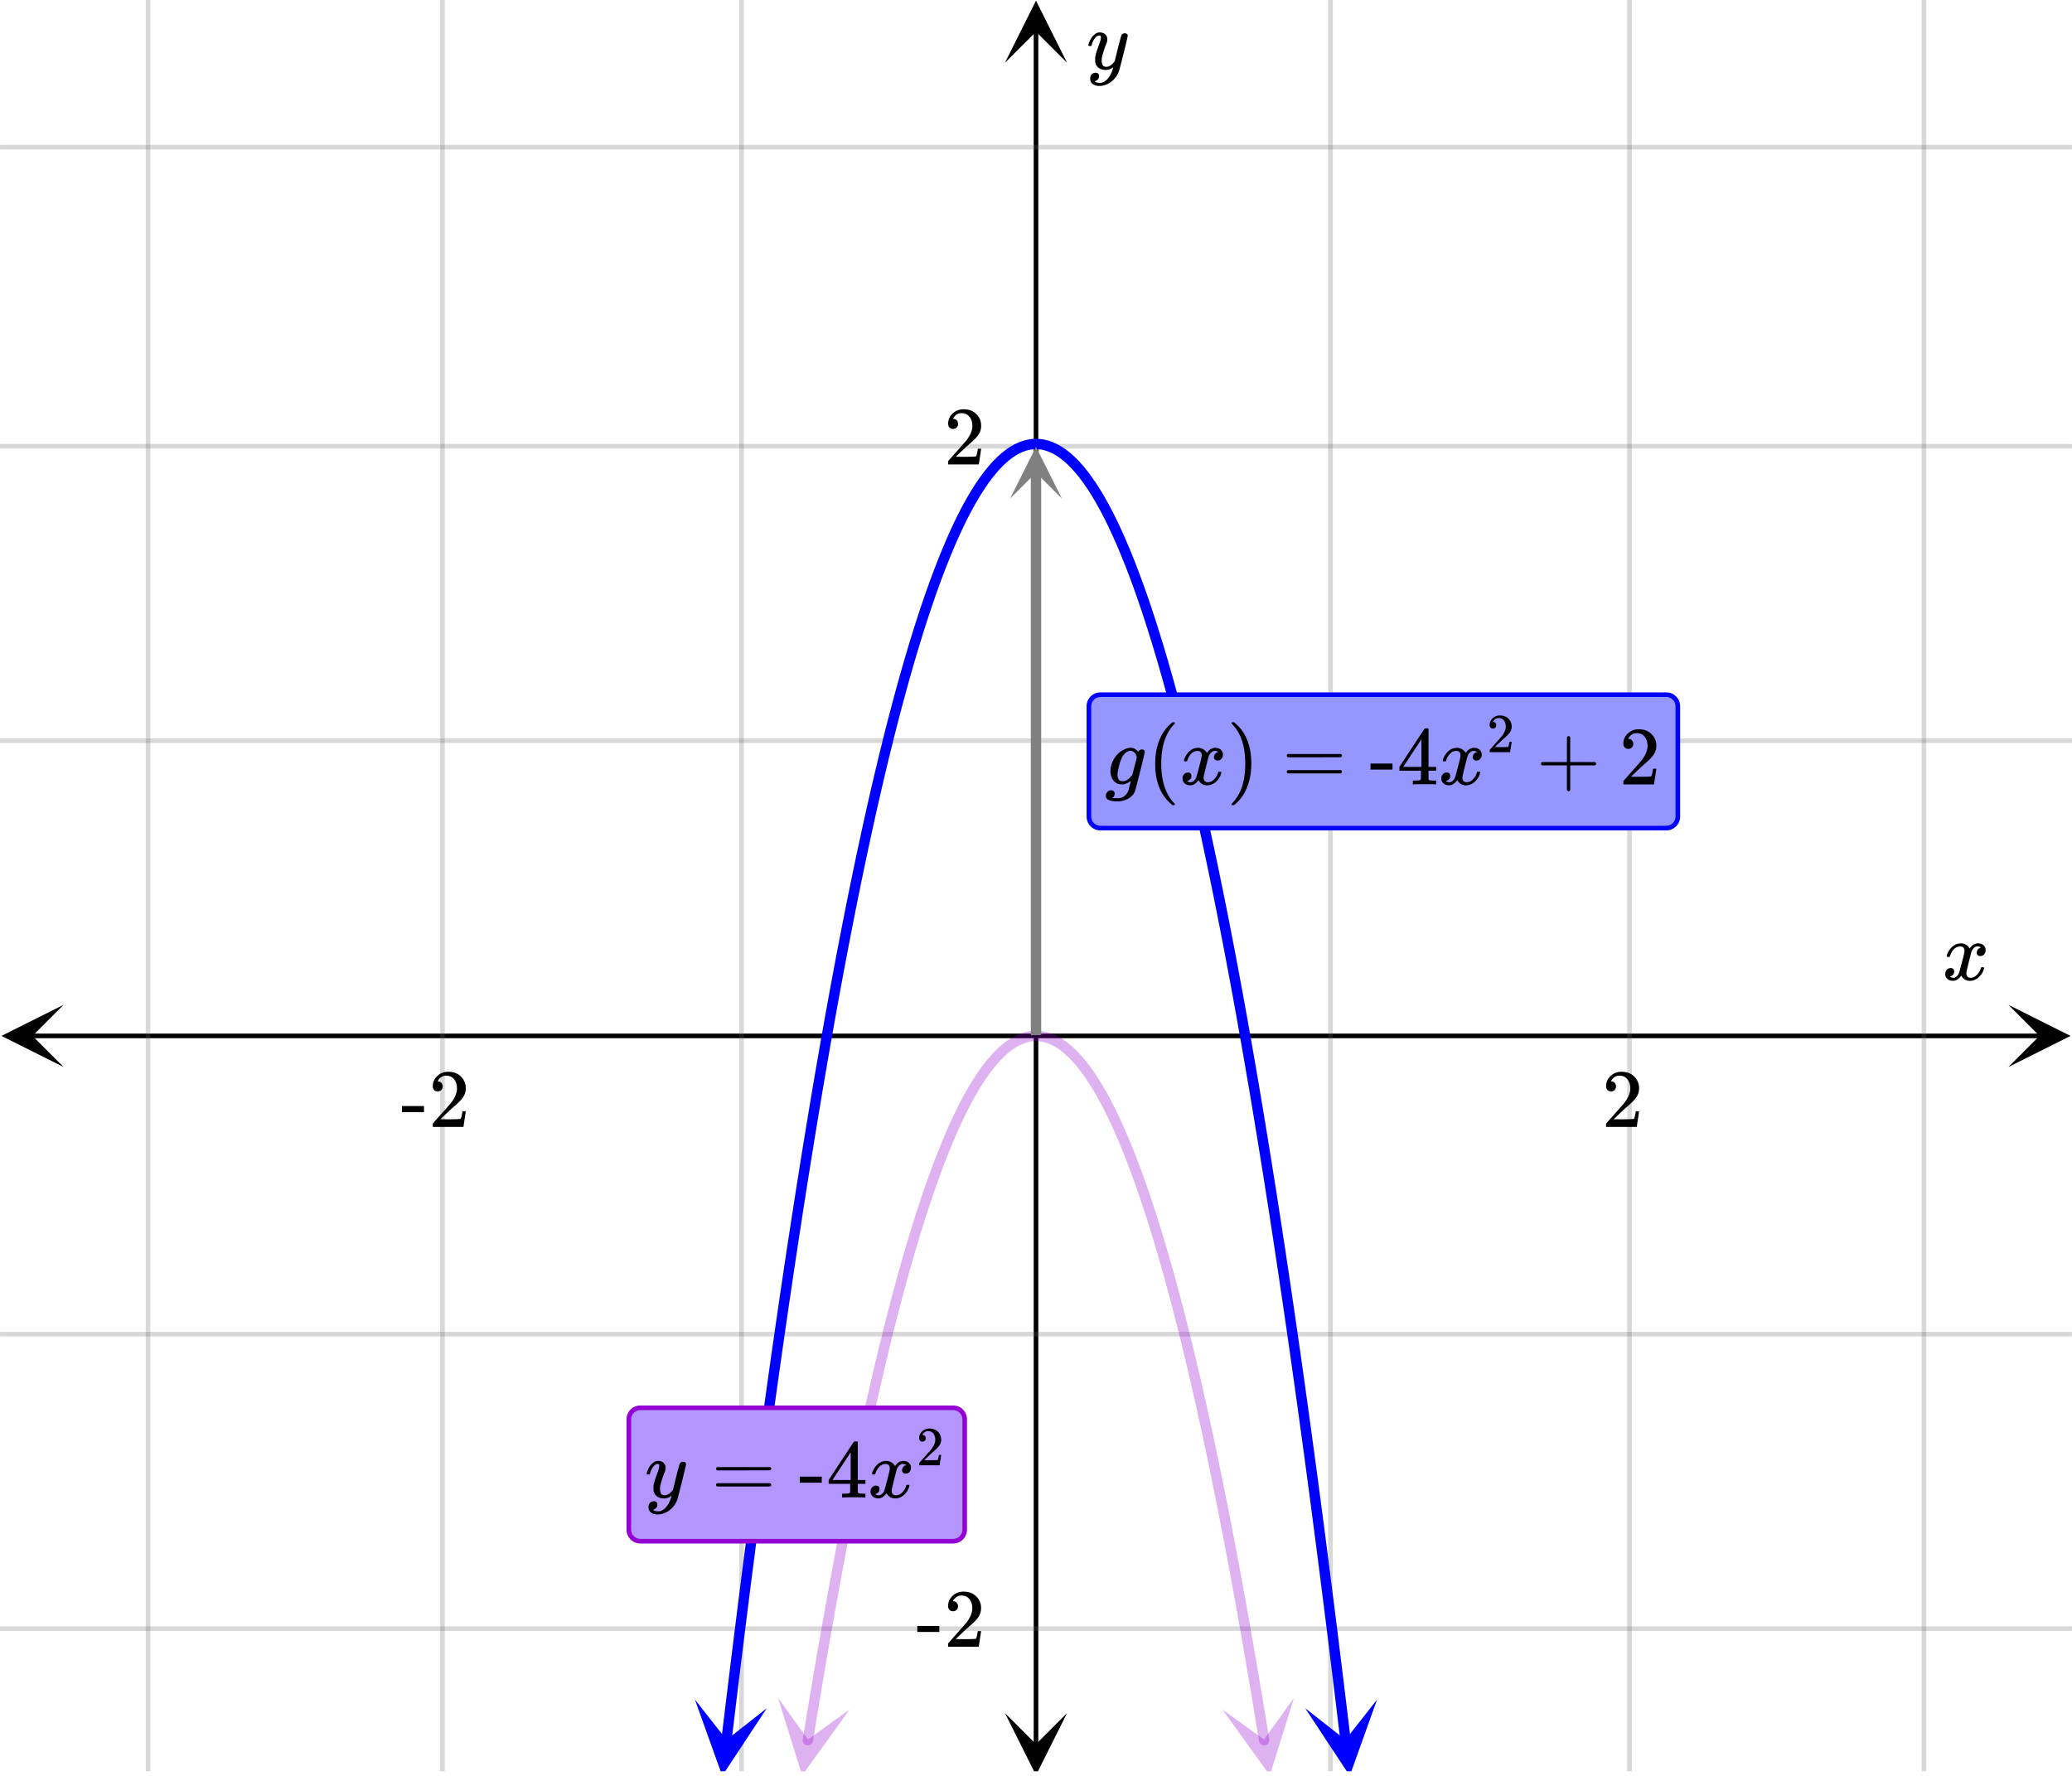 <svg xmlns="http://www.w3.org/2000/svg" width="450" height="385.703" viewBox="0 0 450 386"><defs><clipPath id="a"><path d="M.137 218.418H14V232H.137zm0 0"/></clipPath><clipPath id="b"><path d="M436.363 218.418H450V232h-13.637zm0 0"/></clipPath><clipPath id="c"><path d="M32 0h386v385H32zm0 0"/></clipPath><clipPath id="d"><path d="M31 0h388v385H31zm0 0"/></clipPath><clipPath id="e"><path d="M218.25 372H232v13h-13.75zm0 0"/></clipPath><clipPath id="f"><path d="M218.25 0H232v13.637h-13.75zm0 0"/></clipPath><clipPath id="g"><path d="M168 369h17v16h-17zm0 0"/></clipPath><clipPath id="h"><path d="M166.402 384.613l5.7-34.976 34.976 5.703-5.703 34.976zm0 0"/></clipPath><clipPath id="i"><path d="M265 369h17v16h-17zm0 0"/></clipPath><clipPath id="j"><path d="M281.066 369.07l5.7 34.977-34.973 5.7-5.703-34.977zm0 0"/></clipPath><clipPath id="k"><path d="M150 369h17v16h-17zm0 0"/></clipPath><clipPath id="l"><path d="M148.984 385.05l4.227-35.183 35.187 4.227-4.23 35.183zm0 0"/></clipPath><clipPath id="m"><path d="M283 369h17v16h-17zm0 0"/></clipPath><clipPath id="n"><path d="M299.137 369.414l4.226 35.184-35.183 4.226-4.227-35.183zm0 0"/></clipPath><clipPath id="o"><path d="M219.375 97H231v11.363h-11.625zm0 0"/></clipPath></defs><path fill="#fff" d="M0 0h450v386H0z"/><path d="M6.75 224.668h436.5v1H6.75zm0 0"/><g clip-path="url(#a)"><path d="M13.637 218.418l-13.5 6.75 13.5 6.75-6.75-6.75zm0 0"/></g><g clip-path="url(#b)"><path d="M436.363 218.418l13.5 6.75-13.5 6.75 6.75-6.75zm0 0"/></g><g clip-path="url(#c)"><path d="M289 0v386M354 0v386M418 0v386M161 0v386M96 0v386M32 0v386"/></g><g clip-path="url(#d)"><path d="M289.5 0v386c0 .277-.223.5-.5.5a.498.498 0 0 1-.5-.5V0c0-.277.223-.5.5-.5s.5.223.5.5zm65 0v386c0 .277-.223.5-.5.5a.498.498 0 0 1-.5-.5V0c0-.277.223-.5.5-.5s.5.223.5.5zm64 0v386c0 .277-.223.5-.5.5a.498.498 0 0 1-.5-.5V0c0-.277.223-.5.5-.5s.5.223.5.5zm-257 0v386c0 .277-.223.5-.5.5a.498.498 0 0 1-.5-.5V0c0-.277.223-.5.5-.5s.5.223.5.5zm-65 0v386c0 .277-.223.5-.5.5a.498.498 0 0 1-.5-.5V0c0-.277.223-.5.5-.5s.5.223.5.5zm-64 0v386c0 .277-.223.5-.5.5a.498.498 0 0 1-.5-.5V0c0-.277.223-.5.5-.5s.5.223.5.5zm0 0" fill="#666" fill-opacity=".251"/></g><path d="M224.5 379.25V6.75h1v372.5zm0 0"/><g clip-path="url(#e)"><path d="M218.25 372.363l6.75 13.5 6.75-13.5-6.75 6.75zm0 0"/></g><g clip-path="url(#f)"><path d="M218.25 13.637L225 .137l6.75 13.5-6.75-6.75zm0 0"/></g><path d="M0 161h450M0 97h450M0 32h450M0 290h450M0 354h450"/><path d="M0 160.5h450c.277 0 .5.223.5.5s-.223.5-.5.5H0a.498.498 0 0 1-.5-.5c0-.277.223-.5.5-.5zm0-64h450c.277 0 .5.223.5.5s-.223.5-.5.5H0a.498.498 0 0 1-.5-.5c0-.277.223-.5.5-.5zm0-65h450c.277 0 .5.223.5.5s-.223.5-.5.5H0a.498.498 0 0 1-.5-.5c0-.277.223-.5.5-.5zm0 258h450c.277 0 .5.223.5.5s-.223.5-.5.5H0a.498.498 0 0 1-.5-.5c0-.277.223-.5.5-.5zm0 64h450c.277 0 .5.223.5.5s-.223.5-.5.5H0a.498.498 0 0 1-.5-.5c0-.277.223-.5.5-.5zm0 0" fill="#666" fill-opacity=".251"/><path d="M174.305 378.082l.664-4.082.668-4.027v-.004l.664-3.973v-.004l.668-3.914v-.004l.664-3.863.668-3.809.664-3.754v-.003l.668-3.696v-.004.004l.664-3.644h.004l.664-3.586v-.004l.664-3.531.004-.004.664-3.477.668-3.422v-.004l.664-3.363v-.004l.668-3.312v-.004l.664-3.254v-.004l.668-3.2v-.003l.664-3.145.004-.004.664-3.09v-.003l.668-3.036v-.003l.664-2.977v-.008h.004l.664-2.922v-.004l.668-2.87v-.005l.664-2.812v-.004h.004l.664-2.758v-.008l.668-2.703v-.004l.664-2.648c0-.004.004-.004.004-.008v.004l.664-2.594v-.008l.668-2.535v-.008l.668-2.48v-.008l.664-2.426c.004-.003.004-.007.004-.007l.664-2.372c0-.003.004-.007.004-.007l.664-2.317c0-.004 0-.008.004-.008l.664-2.261c0-.004 0-.004.004-.008l.664-2.207c0-.004 0-.004.004-.008l.664-2.152s0-.004.004-.008l.664-2.094c0-.004 0-.008.004-.008l.664-2.043c0-.003.004-.007.004-.007l.664-1.989c0-.004.004-.004.004-.007l.664-1.93c.004-.004.004-.008.004-.012l.668-1.875c0-.004 0-.008.003-.012v.004l.665-1.824c0-.004.003-.004.003-.008l.664-1.765c.004-.004.004-.008.004-.012l.668-1.711c0-.004.004-.008.004-.012l.664-1.656c.004-.004.004-.008.008-.012l.664-1.597c.004-.004.004-.012.004-.016H205l.664-1.543.004-.016.668-1.488c0-.004.004-.008.004-.016h.004l.664-1.433a.03.03 0 0 1 .008-.016l.664-1.379c.004-.004.004-.011.007-.015l.668-1.324c0-.008.004-.012.008-.016l.664-1.27c.004-.007.008-.011.012-.02l.664-1.214a.085.085 0 0 0 .012-.02l.664-1.156.012-.023.668-1.102.011-.023.668-1.047c.004-.008.008-.016.016-.024l.664-.992c.004-.008.012-.015.016-.023l.668-.942a.104.104 0 0 1 .02-.023l.663-.883a.17.17 0 0 1 .024-.027l.664-.828c.007-.012.015-.02.023-.032l.668-.77c.008-.01.016-.023.027-.03l.664-.72.032-.03.664-.664c.012-.012.023-.02.039-.032l.664-.609.039-.035.668-.55c.012-.013.027-.024.043-.036l.668-.496c.016-.012.031-.024.05-.035l.665-.442.058-.035.664-.387.063-.035.668-.332c.02-.012.043-.02.07-.031l.664-.274a.6.6 0 0 1 .074-.03h.004l.664-.22a.324.324 0 0 1 .082-.023l.668-.168a.56.56 0 0 1 .086-.016l.664-.113a.758.758 0 0 1 .094-.008l.664-.058c.031 0 .063-.004.094-.004h.664a1.125 1.125 0 1 1-.094.004h.188l.664.058c.031 0 .062.004.094.008l.664.113a.72.72 0 0 1 .09.016h-.004l.668.168a.324.324 0 0 1 .082.024l.664.218c.027.008.054.02.078.031l.664.274c.027.012.05.02.07.031l.668.332.063.035.664.387.058.035.664.442c.02.011.036.023.051.035l.668.496a.415.415 0 0 1 .043.035l.668.55c.012.013.027.024.04.036l.663.61c.016.011.028.019.04.03l.663.665.032.03.664.72c.011.007.02.02.027.03l.668.77c.008.012.016.02.023.032l.664.828a.17.17 0 0 1 .024.027l.664.883a.104.104 0 0 1 .02.023l.667.942c.004.008.012.015.016.023l.664.992c.008.008.012.016.016.024l.668 1.047.011.023.668 1.102.012.023.664 1.156a.085.085 0 0 0 .012.02l.664 1.215.012.02.664 1.269c.004.004.008.008.008.016l.667 1.324c.004.004.004.011.008.015l.664 1.38a.03.03 0 0 1 .008.015l.664 1.434c.004.007.008.011.008.015l.668 1.488c0 .008.004.012.004.016l.664 1.543a.03.03 0 0 1 .008.016l.664 1.597c.004.004.004.008.008.012l.664 1.656c0 .004.004.008.004.012l.668 1.71c0 .005 0 .009.004.013l.664 1.765c0 .004.004.004.004.008l.664 1.824c.003 0 .003.004.003.008l.668 1.875c0 .004 0 .008.004.012l.664 1.93c0 .003.004.007.004.007l.664 1.989s.004.003.004.007l.664 2.043c.004 0 .004.004.004.008l.664 2.094a.012.012 0 0 1 .004.008l.664 2.152c.004.004.004.004.004.008l.664 2.207c.004.004.004.004.004.008l.664 2.261c.004.004.004.004.004.008l.664 2.317s.004.004.004.007l.664 2.372s0 .003.004.003v.004l.664 2.426v.008l.668 2.48v.008l.668 2.535v.008l.664 2.594s.004 0 .004.004l.664 2.648v.004l.668 2.703v.008l.664 2.758c.004 0 .004 0 .004.004l.664 2.812v.004l.668 2.871v.004l.664 2.922.004.004v.004l.664 2.977v.003l.668 3.036v.004l.664 3.09.004.003.664 3.145v.004l.668 3.199v.004l.664 3.254v.004l.668 3.312v.004l.664 3.363v.004l.668 3.422.664 3.477.004.004.664 3.53v.005l.664 3.586h.004l.664 3.644.668 3.696v.003l.664 3.754.668 3.809.664 3.863v.004l.668 3.914v.004l.664 3.973v.004l.668 4.027.664 4.082a1.123 1.123 0 1 1-2.219.363l-.667-4.082 1.109-.18-1.11.184-.663-4.027 1.109-.184-1.11.184-.664-3.973 1.11-.183-1.11.187-.668-3.918 1.11-.187-1.11.191-.664-3.863 1.11-.192-1.11.196-.664-3.805 1.106-.195-1.106.195-.668-3.75 1.11-.195-1.106.199-.668-3.7 1.11-.199-1.11.204-.664-3.641 1.106-.203-1.106.207-.664-3.586 1.106-.207-1.106.21-.664-3.53 1.106-.211-1.106.21-.668-3.472 1.106-.211-1.106.215-.664-3.422 1.106-.215-1.106.219-.664-3.367 1.102-.22-1.102.224-.664-3.309 1.102-.223-1.102.227-.668-3.254 1.106-.227-1.102.227-.668-3.2 1.102-.226-1.102.23-.664-3.144 1.101-.23-1.101.234-.664-3.09 1.098-.234-1.098.238-.664-3.031 1.097-.242-1.097.246-.664-2.98 1.097-.247-1.097.25-.668-2.922 1.097-.25-1.093.254-.668-2.867 1.097-.258-1.093.262-.668-2.813 1.093-.261-1.09.265-.667-2.757 1.093-.266-1.093.27-.664-2.704 1.093-.27-1.094.274-.664-2.648 1.09-.274-1.09.282-.664-2.594 1.09-.281-1.09.285-.664-2.535 1.09-.286-1.09.29-.664-2.481 1.086-.293-1.086.297-.664-2.426 1.086-.297-1.082.305-.668-2.375 1.082-.305-1.078.313-.668-2.317 1.082-.312-1.078.32-.668-2.262 1.082-.32-1.078.324-.664-2.203 1.074-.328-1.074.332-.664-2.148 1.074-.332-1.074.34-.664-2.098 1.07-.34-1.066.348-.668-2.04 1.07-.35-1.066.358-.665-1.988 1.067-.355-1.066.367-.665-1.934 1.063-.363-1.059.375-.664-1.875 1.059-.379-1.059.387-.664-1.82 1.059-.387-1.055.398-.664-1.765 1.05-.399-1.046.41-.668-1.71 1.05-.407-1.042.418-.668-1.656 1.043-.418-1.04.433-.663-1.601 1.039-.434-1.031.446-.668-1.543 1.035-.446-1.028.457-.668-1.488 1.028-.457-1.02.473-.664-1.434 1.02-.476-1.016.492-.664-1.383 1.012-.488-1.004.507-.664-1.324 1.004-.508-.996.524-.665-1.27.997-.52-.989.54-.664-1.215.985-.539-.973.559-.668-1.157.977-.562-.965.582-.664-1.102.964-.582-.953.602-.664-1.047.95-.606-.934.63-.664-.993.933-.629-.918.653-.664-.938.914-.652-.898.68-.664-.883.898-.68-.875.707-.668-.828.88-.707-.856.734-.664-.77.851-.734-.824.766-.664-.719.824-.765-.793.796-.668-.66.793-.797-.757.829-.665-.606.758-.832-.718.867-.665-.55.72-.868-.677.903-.664-.496.672-.903-.62.938-.665-.442.621-.937-.566.972-.664-.386.566-.973-.504 1.008-.664-.332.5-1.008-.43 1.04-.667-.274.433-1.04-.355 1.067-.664-.219.351-1.07-.27 1.094-.667-.168.273-1.09-.184 1.11-.667-.11.187-1.11-.094 1.122-.668-.059.094-1.121v1.125h-.664v-1.125l.094 1.121-.668.059-.094-1.122.188 1.11-.668.11-.184-1.11.273 1.09-.668.168-.27-1.094.352 1.07-.664.219-.355-1.066.434 1.039-.668.273-.43-1.039.5 1.008-.664.332-.504-1.008.566.973-.664.386-.566-.972.62.937-.663.442-.621-.938.672.903-.664.496-.676-.903.719.867-.665.551-.718-.867.758.832-.665.606-.757-.829.793.797-.668.66-.793-.796.824.765-.664.719-.824-.766.851.735-.664.77-.855-.735.879.707-.668.828-.875-.707.898.68-.664.882-.898-.68.914.653-.664.938-.918-.653.933.63-.664.991-.934-.629.95.606-.664 1.047-.953-.602.964.582-.664 1.102-.965-.582.977.562-.668 1.157-.973-.559.985.539-.664 1.215-.989-.54.997.52-.665 1.27-.996-.524 1.004.508-.664 1.324-1.004-.507 1.012.488-.664 1.383-1.016-.492 1.02.476-.664 1.434-1.02-.473 1.028.457-.668 1.488-1.028-.457 1.035.446-.667 1.543-1.032-.446 1.04.434-.665 1.601-1.039-.433 1.043.418-.668 1.656-1.043-.418 1.051.406-.668 1.711-1.047-.41 1.05.399-.663 1.765-1.055-.398 1.059.387-.664 1.82-1.059-.387 1.059.379-.664 1.875-1.059-.375 1.063.363-.665 1.934-1.066-.367 1.066.355-.664 1.988-1.066-.359 1.07.352-.668 2.039-1.066-.348 1.07.34-.664 2.098-1.074-.34 1.074.332-.664 2.148-1.074-.332 1.074.328-.664 2.203-1.078-.324 1.082.32-.668 2.262-1.078-.32 1.082.312-.668 2.317-1.078-.313 1.082.305-.668 2.375-1.082-.305 1.086.297-.664 2.426-1.086-.297 1.086.293-.664 2.48-1.09-.289 1.09.286-.664 2.535-1.09-.285 1.09.28-.664 2.595-1.09-.282 1.09.274-.665 2.648-1.093-.273 1.094.27-.665 2.702-1.093-.27 1.093.267-.668 2.757-1.093-.265 1.097.261-.668 2.813-1.093-.262 1.097.258-.668 2.867-1.093-.254 1.097.25-.668 2.922-1.097-.25 1.097.246-.664 2.98-1.097-.245 1.097.242-.664 3.031-1.097-.238 1.097.234-.664 3.09-1.101-.234 1.101.23-.664 3.145-1.102-.23 1.102.226-.668 3.199-1.101-.227 1.105.227-.668 3.254-1.102-.227 1.102.223-.664 3.309-1.102-.223 1.102.219-.664 3.367-1.106-.219 1.106.215-.664 3.422-1.106-.215 1.106.21-.668 3.474-1.106-.211 1.106.21-.664 3.532-1.106-.211 1.106.207-.664 3.586-1.106-.207 1.106.203-.664 3.64-1.11-.203 1.11.2-.668 3.699-1.106-.2 1.11.196-.668 3.75-1.106-.195 1.106.195-.664 3.805-1.11-.196 1.11.192-.665 3.863-1.109-.191 1.11.187-.668 3.918-1.11-.187 1.11.183-.665 3.973-1.109-.184 1.11.184-.665 4.027-1.109-.183 1.11.18-.669 4.081a1.123 1.123 0 1 1-2.218-.363zm0 0" fill="#9400d3" fill-opacity=".302"/><g clip-path="url(#g)"><g clip-path="url(#h)" clip-rule="evenodd"><path d="M168.934 369.07l5.238 16.813 10.308-14.278-9.039 6.504zm0 0" fill="#9400d3" fill-opacity=".302"/></g></g><g clip-path="url(#i)"><g clip-path="url(#j)" clip-rule="evenodd"><path d="M281.066 369.07l-5.238 16.813-10.308-14.278 9.039 6.504zm0 0" fill="#9400d3" fill-opacity=".302"/></g></g><path d="M156.605 378.191l.907-7.511v-.004l.902-7.414.902-7.313v-.004l.903-7.207v-.004l.906-7.109.902-7.008v-.004l.903-6.906.902-6.805v-.004l.906-6.699v-.004l.903-6.601v-.004.004l.902-6.5v-.004l.902-6.399v-.003.003l.907-6.296v-.004l.902-6.196v-.004l.902-6.09v-.003l.903-5.993.004-.003.902-5.891.902-5.79v-.003l.903-5.688v-.003l.906-5.586v-.004.004l.902-5.485v-.004l.902-5.382v-.004l.907-5.282v-.004l.902-5.18v-.003l.902-5.078v-.004l.907-4.973v-.008l.902-4.87v-.009l.902-4.77c0-.003 0-.003.004-.007l.903-4.668v-.008l.902-4.57v-.004l.906-4.469v-.004l.903-4.367v-.004l.902-4.265c.004-.004.004-.004.004-.008v.004l.902-4.164v-.008l.902-4.063c.004 0 .004-.003.004-.003l.903-3.961v-.008l.902-3.86c.004 0 .004-.003.004-.003l.902-3.758v-.008h.004l.903-3.656v-.008l.902-3.555c0-.004.004-.004.004-.008l.902-3.453v-.008h.004l.902-3.351v-.008l.903-3.25c.004-.004.004-.008.004-.008l.902-3.148c.004-.004.004-.008.004-.012l.902-3.043c0-.004.004-.008.004-.012l.903-2.945.003-.012.903-2.843c0-.004.004-.008.004-.012l.902-2.742c.004-.004.004-.008.004-.012l.906-2.64c0-.005 0-.008.004-.012l.902-2.54c0-.003.004-.007.004-.011l.903-2.438c.004-.007.004-.011.007-.015l.903-2.336c0-.008.004-.012.004-.016h.004l.902-2.234c0-.008.004-.012.004-.02h.004l.902-2.129a.03.03 0 0 1 .008-.02l.902-2.03c.004-.008.004-.016.008-.02l.902-1.93.012-.023.903-1.828.011-.024.903-1.726c.007-.008.011-.016.015-.024l.903-1.625.015-.027.903-1.523c.007-.008.011-.02.019-.028l.902-1.422a.158.158 0 0 0 .02-.035l.906-1.316c.008-.016.016-.024.024-.035l.902-1.22c.008-.015.02-.026.031-.038l.903-1.117c.011-.012.02-.028.03-.04l.907-1.015a.205.205 0 0 1 .04-.043l.901-.914.047-.047.907-.812c.015-.016.035-.032.054-.047l.903-.711c.023-.016.043-.035.066-.051l.902-.61c.028-.015.055-.03.078-.046l.907-.508a.881.881 0 0 1 .086-.043h.004l.902-.406a.792.792 0 0 1 .101-.043l.903-.305a.959.959 0 0 1 .113-.031l.902-.203a1.12 1.12 0 0 1 .122-.02l.902-.101c.043-.004.086-.008.125-.008h.906a1.125 1.125 0 1 1-.129.008h.254l.902.101c.043.004.083.012.122.02l.902.203c.039.008.078.02.113.031l.903.305c.035.011.07.027.101.043l.902.406a.635.635 0 0 1 .09.043l.907.508.078.047.902.609c.023.016.043.035.066.05l.903.712a.68.68 0 0 1 .054.047l.907.812.047.047.902.914a.205.205 0 0 1 .039.043l.906 1.016c.012.011.02.027.031.039l.903 1.117a.153.153 0 0 1 .031.039l.902 1.219.024.03v.005l.906 1.316a.158.158 0 0 0 .02.035l.902 1.422c.008.008.012.02.02.028l.902 1.523.015.027.903 1.625c.004.008.012.016.015.024l.903 1.726.012.024.902 1.828.012.023.902 1.93c.004.004.004.012.008.02l.902 2.03a.03.03 0 0 1 .008.016v.004l.902 2.13c.004.007.008.011.008.019l.902 2.234c.004.004.008.008.008.016l.903 2.336c.003.004.003.008.007.015l.903 2.438c0 .004.004.008.004.012l.902 2.539.008.011h-.004l.906 2.641c0 .004 0 .008.004.012l.902 2.742c0 .004.004.008.004.012l.903 2.843c0 .004.004.008.004.012l.902 2.945c0 .004.004.008.004.008v.004l.902 3.043c0 .004.004.008.004.012l.902 3.148c0 .004 0 .004.004.008l.903 3.25v.008l.902 3.351a.012.012 0 0 1 .004.008l.902 3.453c0 .004.004.004.004.008l.902 3.555v.008l.907 3.656v.008l.902 3.758s0 .003.004.003l.902 3.86v.008l.903 3.96.004.004.902 4.063v.008l.902 4.164.004.004.902 4.265v.004l.903 4.367v.004l.906 4.47v.003l.902 4.57v.008l.903 4.668.004.004v.004l.902 4.77v.007l.902 4.871v.008l.907 4.973v.004l.902 5.078v.004l.902 5.18v.003l.907 5.282v.004l.902 5.382v.004l.902 5.485.906 5.586v.003l.903 5.688v.004l.902 5.789.902 5.89c.004 0 .004.004.004.004l.903 5.993v.004l.902 6.09v.003l.902 6.196v.004l.907 6.296.902 6.399v.004l.902 6.5.903 6.601v.004l.906 6.7v.003l.902 6.805.903 6.906v.004l.902 7.008.906 7.11v.003l.903 7.207v.004l.902 7.313.902 7.414v.004l.907 7.511a1.125 1.125 0 1 1-2.234.27l-.907-7.516 1.117-.132-1.113.136-.906-7.414 1.117-.137-1.117.137-.903-7.308 1.117-.141-1.117.14-.902-7.21 1.117-.141-1.117.145-.902-7.11 1.117-.144-1.117.144-.903-7.008 1.117-.14-1.117.144-.902-6.906 1.113-.145-1.113.149-.902-6.805 1.113-.148-1.113.148-.903-6.703 1.113-.148-1.113.152-.906-6.602 1.117-.152-1.113.156-.906-6.5 1.117-.156-1.117.16-.903-6.398 1.113-.16-1.113.16-.902-6.297 1.113-.156-1.113.16-.902-6.195 1.113-.16-1.113.163-.903-6.093 1.113-.164-1.113.168-.902-5.993 1.113-.168-1.113.172-.902-5.89 1.113-.172-1.113.172-.903-5.79 1.11-.171-1.11.176-.902-5.688 1.11-.176-1.11.18-.903-5.586 1.11-.18-1.11.184-.902-5.484 1.11-.184-1.11.187-.902-5.382 1.11-.184-1.11.188-.903-5.282 1.11-.187-1.11.191-.902-5.18 1.106-.19-1.106.194-.902-5.078 1.105-.195-1.105.2-.903-4.977 1.106-.2-1.106.204-.902-4.875 1.106-.204-1.106.211-.902-4.773 1.105-.211-1.105.215-.903-4.672 1.102-.215-1.102.219-.902-4.57 1.102-.22-1.102.223-.902-4.468 1.101-.223-1.101.23-.903-4.367 1.102-.23-1.102.234-.902-4.265 1.102-.23-1.102.237-.902-4.164 1.101-.238-1.101.242-.903-4.062 1.098-.242-1.094.25-.906-3.961 1.098-.25-1.094.254-.902-3.86 1.093-.254-1.093.262-.903-3.758 1.094-.262-1.094.27-.902-3.656 1.094-.27-1.09.278-.906-3.555 1.093-.278-1.09.286-.902-3.453 1.086-.286-1.086.293-.902-3.351 1.086-.293-1.082.3-.903-3.25 1.082-.3-1.082.312-.902-3.148 1.082-.313-1.078.32-.903-3.046 1.079-.32-1.078.332-.903-2.946 1.074-.332-1.07.344-.902-2.844 1.07-.34-1.066.352-.903-2.742 1.067-.352-1.063.363-.906-2.64 1.066-.363-1.058.375-.906-2.54 1.062-.375-1.055.391-.902-2.437 1.055-.391-1.051.406-.902-2.336 1.046-.406-1.043.422-.902-2.234 1.043-.422-1.035.437-.902-2.133 1.035-.437-1.028.457-.902-2.031 1.027-.457-1.02.476-.901-1.93 1.019-.476-1.008.496-.906-1.824 1.012-.5-1 .52-.903-1.727.996-.52-.98.547-.906-1.625.984-.547-.969.574-.902-1.523.969-.574-.95.601-.902-1.422.95-.601-.93.637-.903-1.32.93-.637-.906.671-.903-1.218.907-.672-.875.707-.907-1.117.875-.707-.84.75-.902-1.016.84-.75-.8.793-.903-.914.8-.793-.753.836-.902-.813.753-.836-.695.883-.906-.707.7-.886-.63.933-.906-.61.629-.933-.55.98-.903-.507.55-.98-.46 1.027-.903-.407.461-1.027-.36 1.067-.902-.305.36-1.067-.246 1.098-.903-.203.246-1.098-.125 1.117-.906-.101.13-1.117v1.125h-.907v-1.125l.129 1.117-.906.101-.125-1.117.246 1.098-.903.203-.246-1.098.36 1.067-.903.305-.36-1.067.462 1.027-.903.407-.46-1.028.55.98-.902.509-.55-.98.628.933-.906.61-.63-.934.7.886-.906.707-.695-.883.753.836-.902.813-.754-.836.801.793-.902.914-.801-.793.84.75-.903 1.016-.84-.75.876.707-.907 1.117-.875-.707.907.672-.903 1.218-.906-.671.93.636-.903 1.32-.93-.636.95.601-.903 1.422-.949-.601.969.574-.902 1.523-.97-.574.985.547-.906 1.625-.98-.547.996.52-.903 1.726-1-.52 1.012.5-.906 1.825-1.008-.496 1.02.476-.903 1.93-1.02-.476 1.028.457-.902 2.03-1.028-.456 1.035.437-.902 2.133-1.035-.437 1.043.422-.902 2.234-1.043-.422 1.046.406-.902 2.336-1.05-.406 1.054.39-.902 2.438-1.055-.39 1.063.374-.907 2.54-1.058-.375 1.066.363-.906 2.64-1.063-.363 1.067.352-.903 2.742-1.066-.352 1.07.34-.902 2.844-1.074-.344 1.078.332-.903 2.946-1.078-.333 1.078.32-.902 3.048-1.078-.32 1.082.312-.902 3.148-1.082-.312 1.082.3-.903 3.25-1.082-.3 1.086.293-.902 3.351-1.086-.293 1.086.286-.902 3.453-1.09-.286 1.094.278-.907 3.555-1.09-.278 1.094.27-.902 3.656-1.094-.27 1.094.262-.903 3.758-1.093-.262 1.093.254-.902 3.86-1.094-.254 1.098.25-.906 3.96-1.094-.25 1.098.243-.903 4.062-1.101-.242 1.101.238-.902 4.164-1.102-.238 1.102.23-.902 4.266-1.102-.234 1.102.23-.903 4.368-1.101-.231 1.101.223-.902 4.468-1.102-.222 1.102.219-.902 4.57-1.102-.219 1.102.215-.903 4.672-1.105-.215 1.105.21-.902 4.774-1.106-.21 1.106.203-.902 4.875-1.106-.204 1.106.2-.903 4.976-1.105-.199 1.105.195-.902 5.078-1.106-.195 1.106.191-.902 5.18-1.11-.191 1.11.187-.903 5.282-1.11-.188 1.11.184-.902 5.382-1.11-.187 1.11.184-.902 5.484-1.11-.184 1.11.18-.903 5.586-1.11-.18 1.11.176-.902 5.688-1.11-.176 1.11.172-.903 5.789-1.113-.172 1.113.172-.902 5.89-1.113-.172 1.113.168-.902 5.993-1.113-.168 1.113.164-.903 6.093-1.113-.164 1.113.16-.902 6.196-1.113-.16 1.113.156-.902 6.297-1.113-.16 1.113.16-.903 6.398-1.117-.16 1.117.156-.906 6.5-1.113-.156 1.117.152-.906 6.602-1.113-.152 1.113.148-.903 6.703-1.113-.148 1.113.148-.902 6.805-1.113-.149 1.113.145-.902 6.906-1.117-.144 1.117.14-.903 7.008-1.117-.144 1.117.144-.902 7.11-1.117-.145 1.117.14-.902 7.212-1.117-.141 1.117.14-.903 7.31-1.117-.138 1.117.137-.906 7.414-1.113-.137 1.117.133-.906 7.516a1.125 1.125 0 1 1-2.235-.27zm0 0" fill="#00f"/><g clip-path="url(#k)"><g clip-path="url(#l)" clip-rule="evenodd"><path d="M150.863 369.414l5.942 16.574 9.695-14.695-8.758 6.879zm0 0" fill="#00f"/></g></g><g clip-path="url(#m)"><g clip-path="url(#n)" clip-rule="evenodd"><path d="M299.137 369.414l-5.942 16.574-9.695-14.695 8.758 6.879zm0 0" fill="#00f"/></g></g><path d="M223.875 225V102.625h2.25V225zm0 0" fill="gray"/><g clip-path="url(#o)"><path d="M219.375 108.363L225 97.113l5.625 11.25-5.625-5.625zm0 0" fill="gray"/></g><path d="M423.047 208c-.074-.074-.11-.14-.11-.203.051-.324.239-.738.563-1.25.563-.844 1.27-1.332 2.125-1.469.168-.02.293-.031.375-.031.418 0 .8.105 1.156.32.356.215.61.48.766.805.156-.2.254-.324.297-.375.437-.5.949-.75 1.531-.75.488 0 .887.14 1.195.422.309.281.461.625.461 1.031 0 .375-.105.688-.32.938-.215.25-.492.375-.836.375a.814.814 0 0 1-.563-.196.67.67 0 0 1-.218-.523c0-.551.3-.934.906-1.14 0-.013-.066-.052-.203-.126-.113-.074-.285-.11-.516-.11a.936.936 0 0 0-.344.048c-.457.187-.796.582-1.015 1.187-.031.094-.203.762-.516 2.008-.312 1.246-.48 1.945-.5 2.101a2.243 2.243 0 0 0-.062.532c0 .293.082.52.25.687.168.168.39.25.672.25.5 0 .957-.215 1.367-.64.41-.426.691-.895.836-1.407.031-.125.066-.195.101-.21.035-.016.133-.024.29-.024.23 0 .343.047.343.14 0 .012-.015.079-.047.204-.199.738-.613 1.386-1.25 1.937-.562.45-1.156.672-1.781.672-.844 0-1.48-.379-1.906-1.14-.356.542-.801.902-1.344 1.078a1.76 1.76 0 0 1-.469.047c-.687 0-1.176-.25-1.469-.75a1.322 1.322 0 0 1-.187-.72c0-.355.11-.66.328-.913a1.05 1.05 0 0 1 .828-.383c.52 0 .781.254.781.766 0 .437-.214.761-.64.968-.02.012-.05.024-.086.04a1.046 1.046 0 0 0-.094.046c-.027.016-.043.024-.055.024l-.046.015c0 .031.09.082.265.156.145.063.301.094.469.094.438 0 .813-.27 1.125-.812.125-.219.355-1 .688-2.344.074-.27.152-.574.242-.914.09-.34.152-.598.195-.774.043-.175.066-.285.078-.328.063-.324.094-.558.094-.703 0-.281-.078-.508-.235-.68-.156-.171-.375-.257-.656-.257-.543 0-1.011.207-1.406.625a3.462 3.462 0 0 0-.828 1.437c-.02.106-.047.168-.078.188-.031.02-.13.031-.297.031zm0 0M349.984 237.23c.329 0 .579-.109.782-.328.203-.203.296-.453.296-.75a1.13 1.13 0 0 0-.28-.765.907.907 0 0 0-.735-.328c-.047 0-.078 0-.078-.016s.015-.047.047-.11c.046-.078.078-.14.109-.187.438-.625 1-.937 1.688-.937.75 0 1.328.265 1.734.796.422.532.625 1.204.625 1.985 0 .922-.39 1.922-1.203 3.015-.375.47-1.219 1.422-2.516 2.875-1 1.125-1.5 1.704-1.515 1.72-.032.03-.032.171-.032.405v.344h6.672v-.047l.5-3.297v-.062h-.719v.062c-.109.672-.203 1.094-.25 1.22-.062.234-.125.359-.171.374-.125.063-1.125.094-3.016.094l-1.36-.016 1.063-1.015a46.51 46.51 0 0 1 1.797-1.657c1.015-.875 1.703-1.562 2.031-2.062.422-.61.625-1.266.625-1.969 0-.172 0-.375-.031-.594a3.58 3.58 0 0 0-1.25-2.187c-.672-.563-1.531-.828-2.563-.828-.921 0-1.703.297-2.359.922-.64.61-.969 1.36-.969 2.218 0 .313.094.579.281.797.188.22.454.328.797.328zm0 0M87.203 241.73h4.781v-1.312h-4.78zm7.766-4.5c.328 0 .578-.109.781-.328.203-.203.297-.453.297-.75a1.13 1.13 0 0 0-.281-.765.907.907 0 0 0-.735-.328c-.047 0-.078 0-.078-.016s.016-.047.047-.11c.047-.078.078-.14.11-.187.437-.625 1-.937 1.687-.937.75 0 1.328.265 1.734.796.422.532.625 1.204.625 1.985 0 .922-.39 1.922-1.203 3.015-.375.47-1.219 1.422-2.516 2.875-1 1.125-1.5 1.704-1.515 1.72-.031.03-.031.171-.031.405v.344h6.671v-.047l.5-3.297v-.062h-.718v.062c-.11.672-.203 1.094-.25 1.22-.063.234-.125.359-.172.374-.125.063-1.125.094-3.016.094l-1.36-.016 1.063-1.015a46.51 46.51 0 0 1 1.797-1.657c1.016-.875 1.703-1.562 2.031-2.062.422-.61.626-1.266.626-1.969 0-.172 0-.375-.032-.594a3.58 3.58 0 0 0-1.25-2.187c-.672-.563-1.531-.828-2.562-.828-.922 0-1.703.297-2.36.922-.64.61-.968 1.36-.968 2.218 0 .313.093.579.28.797.188.22.454.328.798.328zm0 0M244.313 7.234c.175 0 .324.047.445.141.12.094.18.219.18.375s-.293 1.418-.883 3.781c-.59 2.364-.926 3.66-1.008 3.89a4.988 4.988 0 0 1-.938 1.626c-.425.5-.922.89-1.484 1.172-.645.312-1.25.468-1.813.468-.917 0-1.535-.285-1.859-.859-.113-.168-.172-.406-.172-.719 0-.406.11-.722.328-.953.262-.23.528-.343.797-.343.531 0 .797.25.797.75 0 .449-.207.769-.625.968a.84.84 0 0 1-.101.055c-.036.016-.067.027-.086.039a.093.093 0 0 1-.047.016l-.063.03c.043.063.168.142.375.235.2.063.39.094.578.094h.141c.207 0 .363-.012.469-.031.457-.137.89-.442 1.297-.922.406-.48.718-1.05.937-1.719.137-.394.203-.629.203-.703 0-.012-.011-.008-.039.008a.534.534 0 0 0-.101.086c-.45.324-.942.484-1.485.484-.613 0-1.12-.144-1.515-.437-.395-.293-.653-.704-.766-1.235a5.999 5.999 0 0 1-.016-.57c0-.285.012-.508.032-.664.082-.512.359-1.39.828-2.64.261-.708.39-1.204.39-1.485 0-.168-.011-.285-.039-.352-.027-.066-.097-.101-.21-.101h-.094c-.27 0-.532.129-.782.39-.386.387-.683.957-.89 1.72a.197.197 0 0 1-.016.062.288.288 0 0 1-.023.054l-.024.032c-.011.015-.031.023-.062.023h-.485c-.074-.074-.109-.129-.109-.164s.02-.121.063-.258c.25-.844.625-1.496 1.125-1.953.406-.387.832-.578 1.28-.578.5 0 .903.137 1.204.414.3.277.453.66.453 1.148-.02.23-.035.356-.047.375 0 .075-.094.332-.281.782-.488 1.332-.781 2.308-.875 2.921a4.09 4.09 0 0 0-.016.422c0 .457.07.809.211 1.047.14.239.403.36.79.36.28 0 .542-.075.788-.22.246-.144.43-.284.555-.421.125-.137.285-.324.484-.563 0-.011.028-.132.086-.367.059-.234.145-.586.258-1.054.113-.47.223-.918.328-1.344.457-1.793.715-2.735.766-2.828.156-.324.41-.485.766-.485zm0 0M206.984 93.23c.328 0 .578-.109.782-.328.203-.203.297-.453.297-.75a1.13 1.13 0 0 0-.282-.765.907.907 0 0 0-.734-.328c-.047 0-.078 0-.078-.016s.015-.047.047-.11c.047-.078.078-.14.109-.187.438-.625 1-.937 1.688-.937.75 0 1.328.265 1.734.796.422.532.625 1.204.625 1.985 0 .922-.39 1.922-1.203 3.015-.375.47-1.219 1.422-2.516 2.875-1 1.125-1.5 1.704-1.516 1.72-.03.03-.03.171-.03.405v.344h6.671v-.047l.5-3.297v-.062h-.719v.062c-.109.672-.203 1.094-.25 1.22-.062.234-.125.359-.172.374-.125.063-1.125.094-3.015.094l-1.36-.016 1.063-1.015a46.51 46.51 0 0 1 1.797-1.657c1.016-.875 1.703-1.562 2.031-2.062.422-.61.625-1.266.625-1.969 0-.172 0-.375-.031-.594a3.58 3.58 0 0 0-1.25-2.187c-.672-.563-1.531-.828-2.563-.828-.922 0-1.703.297-2.359.922-.64.61-.969 1.36-.969 2.218 0 .313.094.579.281.797.188.22.454.328.797.328zm0 0M199.203 354.73h4.781v-1.312h-4.78zm7.766-4.5c.328 0 .578-.109.781-.328.203-.203.297-.453.297-.75a1.13 1.13 0 0 0-.281-.765.907.907 0 0 0-.735-.328c-.047 0-.078 0-.078-.016s.016-.047.047-.11c.047-.078.078-.14.11-.187.437-.625 1-.937 1.687-.937.75 0 1.328.265 1.734.796.422.532.625 1.204.625 1.985 0 .922-.39 1.922-1.203 3.015-.375.47-1.219 1.422-2.516 2.875-1 1.125-1.5 1.704-1.515 1.72-.031.03-.031.171-.031.405v.344h6.672v-.047l.5-3.297v-.062h-.72v.062c-.109.672-.202 1.094-.25 1.22-.062.234-.124.359-.171.374-.125.063-1.125.094-3.016.094l-1.36-.016 1.063-1.015a46.51 46.51 0 0 1 1.797-1.657c1.016-.875 1.703-1.562 2.031-2.062.422-.61.625-1.266.625-1.969 0-.172 0-.375-.03-.594a3.58 3.58 0 0 0-1.25-2.187c-.673-.563-1.532-.828-2.563-.828-.922 0-1.703.297-2.36.922-.64.61-.968 1.36-.968 2.218 0 .313.093.579.28.797.188.22.454.328.798.328zm0 0"/><path d="M139 305.5h68a3 3 0 0 1 3 3v24a3 3 0 0 1-3 3h-68a3 3 0 0 1-3-3v-24a3 3 0 0 1 3-3zm1 2h66c1.105 0 2 .895 2 2v22c0 1.105-.895 2-2 2h-66c-1.105 0-2-.895-2-2v-22c0-1.105.895-2 2-2zm0 0" fill-rule="evenodd" fill="#9400d3"/><path d="M139 306.5h68c1.105 0 2 .895 2 2v24c0 1.105-.895 2-2 2h-68c-1.105 0-2-.895-2-2v-24c0-1.105.895-2 2-2zm0 0" fill-rule="evenodd" fill="#b296fd"/><path d="M148.313 317.734c.175 0 .324.047.445.141.12.094.18.219.18.375s-.293 1.418-.883 3.781c-.59 2.364-.926 3.66-1.008 3.89a4.988 4.988 0 0 1-.938 1.626c-.425.5-.922.89-1.484 1.172-.645.312-1.25.469-1.813.469-.917 0-1.535-.286-1.859-.86-.113-.168-.172-.406-.172-.719 0-.406.11-.722.328-.953.262-.23.528-.344.797-.344.531 0 .797.25.797.75 0 .45-.207.77-.625.97a.84.84 0 0 1-.101.054c-.036.016-.067.027-.086.039a.093.093 0 0 1-.047.016l-.063.03c.043.063.168.142.375.235.2.063.39.094.578.094h.141c.207 0 .363-.012.469-.031.457-.137.89-.442 1.297-.922.406-.48.718-1.05.937-1.719.137-.394.203-.629.203-.703 0-.012-.011-.008-.039.008a.534.534 0 0 0-.101.086c-.45.324-.942.484-1.485.484-.613 0-1.12-.144-1.515-.437-.395-.293-.653-.704-.766-1.235a5.999 5.999 0 0 1-.016-.57c0-.285.012-.508.032-.664.082-.512.359-1.39.828-2.64.261-.708.39-1.204.39-1.485 0-.168-.011-.285-.039-.352-.027-.066-.097-.101-.21-.101h-.094c-.27 0-.532.129-.782.39-.386.387-.683.957-.89 1.72a.197.197 0 0 1-.016.062.288.288 0 0 1-.023.054l-.024.032c-.011.015-.031.023-.062.023h-.485c-.074-.074-.109-.129-.109-.164s.02-.121.063-.258c.25-.844.625-1.496 1.125-1.953.406-.387.832-.578 1.28-.578.5 0 .903.137 1.204.414.3.277.453.66.453 1.148-.02.23-.035.356-.047.375 0 .075-.094.332-.281.782-.488 1.332-.781 2.308-.875 2.921a4.09 4.09 0 0 0-.016.422c0 .457.07.809.211 1.047.14.239.403.36.79.36.28 0 .542-.075.788-.22.246-.144.43-.284.555-.421.125-.137.285-.324.484-.563 0-.011.028-.132.086-.367.059-.234.145-.586.258-1.054.113-.47.223-.918.328-1.344.457-1.793.715-2.735.766-2.828.156-.324.41-.485.766-.485zm0 0M155.469 319.25c0 .188.094.297.281.36h5.719l5.734-.016c.172-.094.25-.203.25-.344 0-.156-.094-.281-.266-.36H155.72c-.172.079-.25.204-.25.36zm0 3.5c0 .156.078.266.25.36h11.469c.171-.094.265-.204.265-.36 0-.047-.016-.094-.031-.14a.254.254 0 0 0-.047-.094c-.016-.016-.047-.032-.094-.063s-.062-.062-.078-.062H155.75c-.188.046-.281.171-.281.359zm0 0M173.656 322.281h4.781v-1.312h-4.78zm0 0M187.75 325.5h.172v-.828h-.531c-.578-.016-.922-.063-1.016-.14a.417.417 0 0 1-.11-.22V322.531h1.657v-.828h-1.656v-8.281l-.11-.11h-.328c-.234 0-.36.016-.375.032-.031.015-.953 1.406-2.797 4.203l-2.719 4.156v.828h4.672v.89c0 .626-.015.954-.015.985-.063.094-.125.156-.219.172-.125.047-.438.078-.953.094h-.563v.828h.157c.172-.031.984-.047 2.422-.047 1.375 0 2.156.016 2.312.047zm-3.031-3.797h-1.985l-1.968-.015 3.953-6zm0 0M189.469 320.5c-.074-.074-.11-.14-.11-.203.051-.324.239-.738.563-1.25.562-.844 1.27-1.332 2.125-1.469.168-.02.293-.031.375-.031.418 0 .8.105 1.156.32.356.215.61.48.766.805.156-.2.254-.324.297-.375.437-.5.949-.75 1.53-.75.49 0 .888.14 1.196.422.309.281.461.625.461 1.031 0 .375-.105.688-.32.938-.215.25-.492.375-.836.375a.814.814 0 0 1-.563-.196.67.67 0 0 1-.218-.523c0-.551.3-.934.906-1.14 0-.013-.067-.052-.203-.126-.114-.074-.285-.11-.516-.11a.936.936 0 0 0-.344.048c-.457.187-.797.582-1.015 1.187-.031.094-.203.762-.516 2.008-.312 1.246-.48 1.945-.5 2.101a2.243 2.243 0 0 0-.062.532c0 .293.082.52.25.687.168.168.39.25.672.25.5 0 .957-.215 1.367-.64.41-.426.691-.895.836-1.407.03-.125.066-.195.101-.21.035-.016.133-.024.29-.024.23 0 .343.047.343.14 0 .012-.016.079-.047.204-.2.738-.613 1.386-1.25 1.937-.562.45-1.156.672-1.781.672-.844 0-1.48-.379-1.906-1.14-.356.542-.801.902-1.344 1.078a1.76 1.76 0 0 1-.469.046c-.687 0-1.176-.25-1.469-.75a1.322 1.322 0 0 1-.187-.718c0-.356.11-.66.328-.914a1.05 1.05 0 0 1 .828-.383c.52 0 .781.254.781.765 0 .438-.214.762-.64.97-.02.011-.051.023-.086.038a1.046 1.046 0 0 0-.094.047c-.027.016-.043.024-.055.024l-.047.015c0 .031.09.082.266.156.145.063.3.094.469.094.437 0 .812-.27 1.125-.812.125-.219.355-1 .687-2.344.075-.27.153-.574.243-.914.09-.34.152-.598.195-.774.043-.175.066-.285.078-.328.063-.324.094-.558.094-.703 0-.281-.078-.508-.235-.68-.156-.171-.375-.257-.656-.257-.543 0-1.012.207-1.406.625a3.462 3.462 0 0 0-.828 1.437c-.02.106-.047.168-.078.188-.032.02-.13.031-.297.031zm0 0M200.313 313.36c.218 0 .39-.079.53-.22a.737.737 0 0 0 .188-.5.763.763 0 0 0-.172-.515.627.627 0 0 0-.484-.203c-.047 0-.063-.016-.063-.016 0-.015 0-.031.032-.078.031-.047.062-.094.078-.125.281-.422.656-.625 1.125-.625.484 0 .875.172 1.156.531.266.36.406.797.406 1.329 0 .609-.265 1.265-.797 2-.25.312-.812.953-1.687 1.921-.656.75-1 1.125-1 1.141-.016.016-.031.11-.031.266v.234h4.453v-.031l.344-2.203v-.032h-.485v.032c-.078.453-.14.734-.172.812-.047.172-.078.25-.109.266-.094.031-.75.047-2.016.047h-.906l.703-.672c.516-.5.922-.86 1.203-1.11.688-.578 1.125-1.046 1.36-1.375.281-.406.422-.843.422-1.312 0-.125-.016-.25-.032-.39-.109-.61-.375-1.094-.828-1.47-.453-.359-1.031-.546-1.719-.546-.609 0-1.125.203-1.562.609-.438.422-.656.906-.656 1.484 0 .204.062.391.203.532a.66.66 0 0 0 .516.218zm0 0"/><path d="M239 150.5h123a3 3 0 0 1 3 3v24a3 3 0 0 1-3 3H239a3 3 0 0 1-3-3v-24a3 3 0 0 1 3-3zm1 2h121c1.105 0 2 .895 2 2v22c0 1.105-.895 2-2 2H240c-1.105 0-2-.895-2-2v-22c0-1.105.895-2 2-2zm0 0" fill-rule="evenodd" fill="#00f"/><path d="M239 151.5h123c1.105 0 2 .895 2 2v24c0 1.105-.895 2-2 2H239c-1.105 0-2-.895-2-2v-24c0-1.105.895-2 2-2zm0 0" fill-rule="evenodd" fill="#9696ff"/><path d="M241.328 171.781c.219 0 .402.067.547.196a.67.67 0 0 1 .219.523c0 .324-.121.598-.36.828-.082.082-.113.125-.093.125.113.031.472.047 1.078.047.457 0 .816-.066 1.078-.203.281-.137.543-.34.781-.61.238-.269.406-.55.5-.843.074-.219.168-.59.281-1.11.157-.574.235-.91.235-1.015a3.557 3.557 0 0 1-1.438.75c-.144.02-.297.031-.453.031-.781 0-1.394-.273-1.844-.82-.449-.547-.672-1.23-.672-2.055 0-.762.172-1.488.516-2.188.55-1.144 1.348-1.98 2.39-2.5.552-.261 1.075-.39 1.563-.39.551 0 1.074.285 1.563.86.02-.02.047-.052.078-.095.168-.269.418-.406.75-.406.156 0 .293.047.414.14.121.095.18.216.18.36 0 .176-.34 1.63-1.024 4.352-.683 2.722-1.043 4.117-1.086 4.18-.23.644-.699 1.183-1.414 1.609-.715.426-1.512.64-2.398.64-1.387 0-2.203-.261-2.453-.78a1.083 1.083 0 0 1-.078-.438c0-.313.105-.59.32-.828.215-.239.488-.36.82-.36zm5.594-7.187c-.106-.313-.2-.551-.29-.719-.089-.168-.23-.32-.421-.46a1.147 1.147 0 0 0-.695-.212c-.032 0-.075.004-.125.008-.051.004-.082.008-.094.008-.512.125-.95.437-1.313.937-.343.45-.66 1.262-.953 2.438-.207.812-.312 1.41-.312 1.797 0 .949.37 1.422 1.11 1.422.687 0 1.347-.418 1.983-1.25l.141-.188c.438-1.676.762-2.938.969-3.781zm0 0M255.219 174.844c0-.047-.078-.14-.203-.281-1.86-1.97-2.797-4.813-2.797-8.563 0-3.75.937-6.61 2.797-8.578.125-.125.203-.219.203-.266 0-.031-.016-.062-.063-.11-.031-.03-.125-.046-.265-.046h-.235c-.031.031-.11.094-.219.188-.109.093-.203.171-.28.234-1.266 1.156-2.173 2.672-2.72 4.562-.359 1.22-.53 2.547-.53 4.016 0 3.75 1.077 6.594 3.25 8.563l.5.437h.234c.218 0 .328-.047.328-.156zm0 0M257.266 165.5c-.075-.074-.11-.14-.11-.203.051-.324.239-.738.563-1.25.562-.844 1.27-1.332 2.125-1.469.168-.02.293-.031.375-.031.418 0 .8.105 1.156.32.355.215.61.48.766.805.156-.2.254-.324.296-.375.438-.5.95-.75 1.532-.75.488 0 .886.14 1.195.422.309.281.461.625.461 1.031 0 .375-.105.688-.32.938-.215.25-.493.375-.836.375a.814.814 0 0 1-.563-.196.67.67 0 0 1-.219-.523c0-.551.301-.934.907-1.14 0-.013-.067-.052-.203-.126-.114-.074-.286-.11-.516-.11a.936.936 0 0 0-.344.048c-.457.187-.797.582-1.015 1.187-.032.094-.204.762-.516 2.008-.313 1.246-.48 1.945-.5 2.101a2.243 2.243 0 0 0-.063.532c0 .293.083.52.25.687.168.168.391.25.672.25.5 0 .957-.215 1.368-.64.41-.426.691-.895.836-1.407.03-.125.066-.195.101-.21.035-.016.133-.024.29-.024.23 0 .343.047.343.14 0 .012-.016.079-.047.204-.2.738-.613 1.386-1.25 1.937-.563.45-1.156.672-1.781.672-.844 0-1.48-.379-1.906-1.14-.356.542-.801.902-1.344 1.078a1.76 1.76 0 0 1-.469.047c-.688 0-1.176-.25-1.469-.75a1.322 1.322 0 0 1-.187-.72c0-.355.11-.66.328-.913a1.05 1.05 0 0 1 .828-.383c.52 0 .781.254.781.766 0 .437-.215.761-.64.968-.02.012-.051.024-.086.04a1.046 1.046 0 0 0-.094.046c-.027.016-.043.024-.055.024l-.047.015c0 .031.09.082.266.156.145.063.3.094.469.094.437 0 .812-.27 1.125-.812.125-.219.355-1 .687-2.344.074-.27.153-.574.242-.914.09-.34.153-.598.196-.774.043-.175.066-.285.078-.328.062-.324.094-.558.094-.703 0-.281-.079-.508-.235-.68-.156-.171-.375-.257-.656-.257-.543 0-1.012.207-1.406.625a3.462 3.462 0 0 0-.828 1.437c-.02.106-.047.168-.079.188-.03.02-.128.031-.296.031zm0 0M267.578 157.016c-.062.03-.094.093-.094.203.016 0 .079.078.204.234 1.859 1.922 2.796 4.781 2.796 8.547 0 3.766-.937 6.625-2.796 8.547-.125.14-.188.234-.204.234 0 .094.032.156.063.188.047.015.14.031.281.031h.219c.031-.031.11-.094.219-.188.109-.093.203-.171.28-.25 1.267-1.14 2.173-2.671 2.72-4.562.359-1.188.53-2.531.53-4 0-3.75-1.077-6.61-3.25-8.578l-.5-.422h-.39zm0 0M279.516 164.25c0 .188.093.297.28.36h5.72l5.734-.016c.172-.094.25-.203.25-.344 0-.156-.094-.281-.266-.36h-11.468c-.172.079-.25.204-.25.36zm0 3.5c0 .156.078.266.25.36h11.468c.172-.094.266-.204.266-.36 0-.047-.016-.094-.031-.14a.254.254 0 0 0-.047-.094c-.016-.016-.047-.032-.094-.063s-.062-.062-.078-.062h-11.453c-.188.047-.281.172-.281.359zm0 0M297.703 167.281h4.781v-1.312h-4.78zm0 0M311.797 170.5h.172v-.828h-.531c-.579-.016-.922-.063-1.016-.14a.417.417 0 0 1-.11-.22V167.531h1.657v-.828h-1.656v-8.281l-.11-.11h-.328c-.234 0-.36.016-.375.032-.031.015-.953 1.406-2.797 4.203l-2.719 4.156v.828h4.672v.89c0 .626-.015.954-.015.985-.063.094-.125.156-.22.172-.124.047-.437.078-.952.094h-.563v.828h.156c.172-.031.985-.047 2.422-.047 1.375 0 2.157.016 2.313.047zm-3.031-3.797h-1.985l-1.969-.016 3.954-6zm0 0M313.516 165.5c-.075-.074-.11-.14-.11-.203.051-.324.239-.738.563-1.25.562-.844 1.27-1.332 2.125-1.469.168-.02.293-.031.375-.031.418 0 .8.105 1.156.32.355.215.61.48.766.805.156-.2.254-.324.296-.375.438-.5.95-.75 1.532-.75.488 0 .886.14 1.195.422.309.281.461.625.461 1.031 0 .375-.105.688-.32.938-.215.25-.493.375-.836.375a.814.814 0 0 1-.563-.196.67.67 0 0 1-.219-.523c0-.551.301-.934.907-1.14 0-.013-.067-.052-.203-.126-.114-.074-.286-.11-.516-.11a.936.936 0 0 0-.344.048c-.457.187-.797.582-1.015 1.187-.032.094-.204.762-.516 2.008-.313 1.246-.48 1.945-.5 2.101a2.243 2.243 0 0 0-.063.532c0 .293.083.52.25.687.168.168.391.25.672.25.5 0 .957-.215 1.368-.64.41-.426.691-.895.836-1.407.03-.125.066-.195.101-.21.035-.016.133-.024.29-.024.23 0 .343.047.343.14 0 .012-.016.079-.047.204-.2.738-.613 1.386-1.25 1.937-.563.45-1.156.672-1.781.672-.844 0-1.48-.379-1.906-1.14-.356.542-.801.902-1.344 1.078a1.76 1.76 0 0 1-.469.047c-.688 0-1.176-.25-1.469-.75a1.322 1.322 0 0 1-.187-.72c0-.355.11-.66.328-.913a1.05 1.05 0 0 1 .828-.383c.52 0 .781.254.781.766 0 .437-.215.761-.64.968-.02.012-.051.024-.086.04a1.046 1.046 0 0 0-.094.046c-.027.016-.043.024-.055.024l-.047.015c0 .031.09.082.266.156.145.063.3.094.469.094.437 0 .812-.27 1.125-.812.125-.219.355-1 .687-2.344.074-.27.153-.574.242-.914.09-.34.153-.598.196-.774.043-.175.066-.285.078-.328.062-.324.094-.558.094-.703 0-.281-.079-.508-.235-.68-.156-.171-.375-.257-.656-.257-.543 0-1.012.207-1.406.625a3.462 3.462 0 0 0-.828 1.437c-.02.106-.047.168-.079.188-.03.02-.128.031-.296.031zm0 0M334.766 166c0 .156.078.281.25.36h5.375v5.359c.093.172.203.265.359.265.156 0 .281-.093.36-.265v-5.36h5.374c.172-.093.266-.218.266-.359 0-.14-.094-.266-.266-.36h-5.375v-5.374c-.078-.172-.203-.266-.359-.266-.11 0-.219.078-.344.234l-.015 2.703v2.704h-5.375c-.172.078-.25.203-.25.359zm0 0M353.734 162.781c.329 0 .579-.11.782-.328.203-.203.296-.453.296-.75a1.13 1.13 0 0 0-.28-.766.907.907 0 0 0-.735-.328c-.047 0-.078 0-.078-.015 0-.016.015-.047.047-.11.046-.078.078-.14.109-.187.438-.625 1-.938 1.688-.938.75 0 1.328.266 1.734.797.422.531.625 1.203.625 1.985 0 .922-.39 1.922-1.203 3.015-.375.469-1.219 1.422-2.516 2.875-1 1.125-1.5 1.703-1.515 1.719-.032.031-.032.172-.032.406v.344h6.672v-.047l.5-3.297v-.062h-.719v.062c-.109.672-.203 1.094-.25 1.219-.062.234-.125.36-.171.375-.125.063-1.125.094-3.016.094l-1.36-.016 1.063-1.016a46.51 46.51 0 0 1 1.797-1.656c1.015-.875 1.703-1.562 2.031-2.062.422-.61.625-1.266.625-1.969 0-.172 0-.375-.031-.594a3.58 3.58 0 0 0-1.25-2.187c-.672-.563-1.531-.828-2.563-.828-.921 0-1.703.297-2.359.922-.64.609-.969 1.359-.969 2.218 0 .313.094.578.281.797.188.219.454.328.797.328zm0 0M324.313 158.36c.218 0 .39-.079.53-.22a.737.737 0 0 0 .188-.5.763.763 0 0 0-.172-.515.627.627 0 0 0-.484-.203c-.047 0-.063-.016-.063-.016 0-.015 0-.031.032-.078.031-.047.062-.094.078-.125.281-.422.656-.625 1.125-.625.484 0 .875.172 1.156.531.266.36.406.797.406 1.328 0 .61-.265 1.266-.796 2-.25.313-.813.954-1.688 1.922-.656.75-1 1.125-1 1.141-.016.016-.031.11-.031.266v.234h4.453v-.031l.344-2.203v-.032h-.485v.032c-.078.453-.14.734-.172.812-.046.172-.078.25-.109.266-.094.031-.75.047-2.016.047h-.906l.703-.672c.516-.5.922-.86 1.203-1.11.688-.578 1.125-1.047 1.36-1.375.281-.406.422-.843.422-1.312 0-.125-.016-.25-.032-.39-.109-.61-.375-1.095-.828-1.47-.453-.359-1.031-.546-1.719-.546-.609 0-1.125.203-1.562.609-.438.422-.656.906-.656 1.484 0 .203.062.391.203.532a.66.66 0 0 0 .515.218zm0 0"/></svg>
